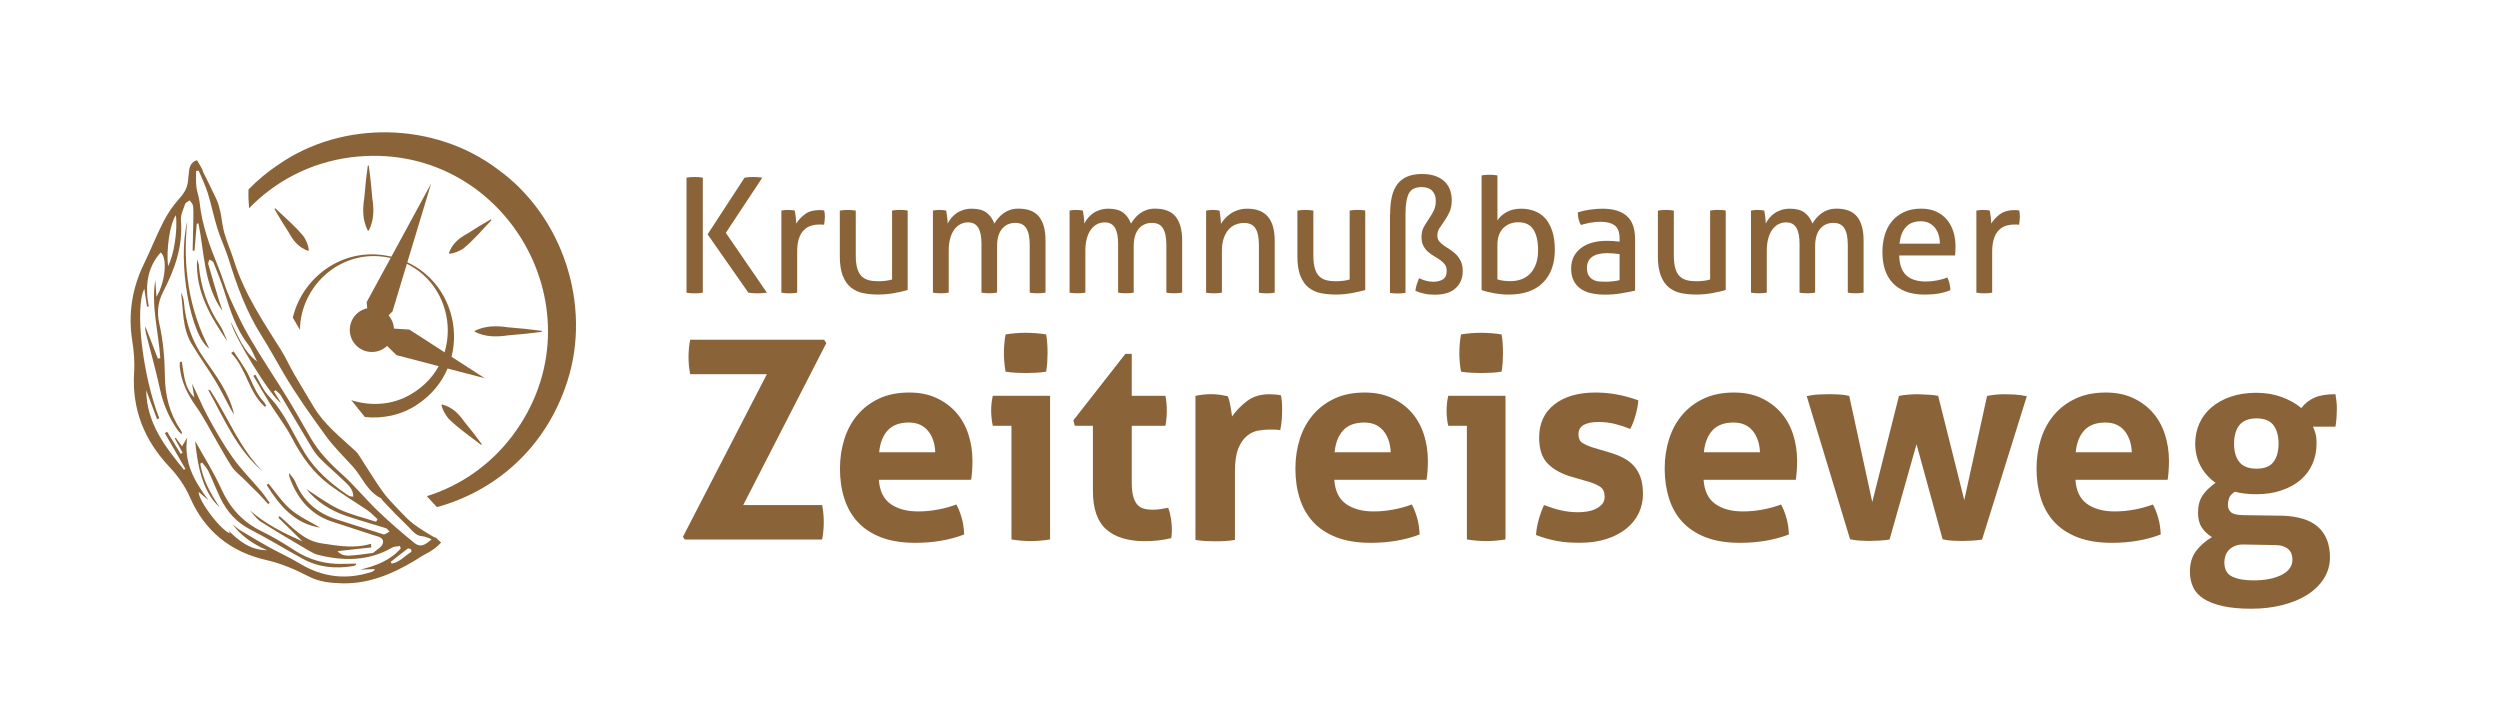 <?xml version="1.0" encoding="UTF-8"?>
<svg xmlns="http://www.w3.org/2000/svg" viewBox="0 0 500.02 142.96">
  <defs>
    <style>
      .cls-1 {
        stroke: #8b6338;
        stroke-miterlimit: 10;
      }

      .cls-1, .cls-2 {
        fill: #8b6338;
      }
    </style>
  </defs>
  <g id="Ebene_1" data-name="Ebene 1">
    <g>
      <path class="cls-2" d="m137.31,35.53c.26-.04.52-.08.8-.1.28-.02.55-.03.83-.03s.55.01.83.03c.28.02.54.05.8.1v23.01c-.26.04-.52.07-.8.1s-.55.03-.83.03c-.3,0-.59-.01-.86-.03-.28-.02-.53-.05-.77-.1v-23.01Zm4.22,11.33l7.39-11.33c.3-.04.59-.08.88-.1.29-.02.55-.03.78-.03.28,0,.58.01.9.03.32.02.65.05.99.1l-7.3,11.04,8.22,11.97c-.34.04-.68.07-1.01.1s-.65.03-.94.03c-.26,0-.53-.01-.83-.03-.3-.02-.61-.05-.93-.1l-8.16-11.68Z"/>
      <path class="cls-2" d="m156.28,42.12c.23-.04.46-.08.67-.1.21-.02.44-.03.67-.03s.47.01.7.03c.23.02.45.05.64.1.06.32.13.74.19,1.26.06.52.1.97.1,1.33.45-.72,1.04-1.35,1.78-1.89s1.68-.8,2.83-.8c.17,0,.35,0,.53.02s.34.03.46.05c.04.19.07.39.1.61.02.21.03.44.03.67,0,.26-.02.52-.05.8-.03.28-.07.54-.11.8-.17-.04-.35-.06-.53-.06h-.43c-.58,0-1.13.08-1.65.24-.52.16-.99.44-1.41.85s-.75.96-.99,1.66c-.25.7-.37,1.61-.37,2.72v8.16c-.23.04-.5.07-.78.1s-.55.03-.78.03-.5-.01-.78-.03-.56-.05-.82-.1v-16.42Z"/>
      <path class="cls-2" d="m167.99,42.12c.23-.04.5-.08.8-.1.3-.02.55-.03.77-.03.23,0,.5.01.8.03.3.02.56.05.8.1v8.99c0,1.02.1,1.87.29,2.54.19.67.48,1.2.86,1.58.38.38.85.65,1.41.8.55.15,1.19.22,1.92.22,1.09,0,2.02-.12,2.78-.35v-13.79c.23-.04.5-.08.78-.1.29-.02.55-.03.78-.03s.5.01.78.03c.29.02.55.05.78.1v15.9c-.75.21-1.64.42-2.67.61-1.04.19-2.11.29-3.22.29-1.05,0-2.03-.09-2.96-.27-.93-.18-1.74-.55-2.45-1.1s-1.26-1.33-1.66-2.34c-.41-1-.61-2.33-.61-3.97v-9.12Z"/>
      <path class="cls-2" d="m186.55,42.12c.23-.04.46-.08.69-.1.22-.02.45-.03.69-.03s.45.01.66.03c.2.02.42.05.66.1.06.32.13.74.19,1.26.06.52.1.97.1,1.33.19-.38.43-.75.72-1.1.29-.35.63-.67,1.02-.94.39-.28.85-.5,1.36-.67.51-.17,1.08-.26,1.7-.26,1.28,0,2.27.26,2.96.78.69.52,1.22,1.25,1.58,2.19.21-.36.47-.72.78-1.09.31-.36.66-.68,1.04-.96.38-.28.82-.5,1.31-.67.49-.17,1.04-.26,1.66-.26,1.9,0,3.28.53,4.14,1.6.86,1.07,1.3,2.65,1.3,4.74v10.46c-.24.04-.5.07-.8.1s-.57.03-.8.03-.5-.01-.78-.03c-.29-.02-.55-.05-.78-.1v-9.54c0-1.47-.22-2.58-.67-3.31-.45-.74-1.18-1.1-2.21-1.1-1.09,0-1.97.39-2.64,1.18-.67.79-1.01,1.95-1.01,3.49v9.28c-.23.04-.5.07-.78.1s-.55.03-.78.03-.5-.01-.78-.03c-.29-.02-.55-.05-.78-.1v-9.76c0-1.43-.21-2.5-.64-3.22-.43-.71-1.11-1.07-2.05-1.07-.53,0-1.04.12-1.5.35-.47.24-.88.59-1.23,1.06-.35.47-.63,1.06-.83,1.78-.2.71-.3,1.54-.3,2.48v8.38c-.23.04-.5.07-.78.1s-.55.03-.78.03-.5-.01-.8-.03-.57-.05-.8-.1v-16.42Z"/>
      <path class="cls-2" d="m213.88,42.12c.23-.04.46-.08.69-.1.22-.02.45-.03.69-.03s.45.01.66.03c.2.02.42.05.66.1.06.32.13.74.19,1.26.06.52.1.97.1,1.33.19-.38.43-.75.72-1.1.29-.35.63-.67,1.02-.94.39-.28.85-.5,1.36-.67.51-.17,1.08-.26,1.7-.26,1.28,0,2.27.26,2.96.78.69.52,1.22,1.25,1.58,2.19.21-.36.47-.72.78-1.09.31-.36.66-.68,1.04-.96.38-.28.82-.5,1.31-.67.49-.17,1.04-.26,1.66-.26,1.9,0,3.28.53,4.14,1.6.86,1.07,1.3,2.65,1.3,4.74v10.46c-.24.04-.5.07-.8.1s-.57.03-.8.03-.5-.01-.78-.03c-.29-.02-.55-.05-.78-.1v-9.54c0-1.47-.22-2.58-.67-3.31-.45-.74-1.18-1.1-2.21-1.1-1.09,0-1.97.39-2.64,1.18-.67.79-1.01,1.95-1.01,3.49v9.28c-.23.04-.5.07-.78.1s-.55.03-.78.03-.5-.01-.78-.03c-.29-.02-.55-.05-.78-.1v-9.76c0-1.43-.21-2.5-.64-3.22-.43-.71-1.11-1.07-2.05-1.07-.53,0-1.04.12-1.5.35-.47.24-.88.59-1.23,1.06-.35.47-.63,1.06-.83,1.78-.2.71-.3,1.54-.3,2.48v8.38c-.23.04-.5.07-.78.1s-.55.03-.78.03-.5-.01-.8-.03-.57-.05-.8-.1v-16.42Z"/>
      <path class="cls-2" d="m241.21,42.12c.23-.04.46-.08.69-.1.22-.02.45-.03.69-.03s.45.01.66.03c.2.02.42.05.66.1.06.32.13.75.19,1.3s.1,1,.1,1.36c.21-.36.48-.73.82-1.09.33-.36.71-.69,1.14-.98s.92-.52,1.47-.7c.55-.18,1.16-.27,1.82-.27,1.88,0,3.26.54,4.16,1.62.9,1.08,1.34,2.67,1.34,4.78v10.4c-.23.04-.5.07-.8.1s-.57.03-.8.03-.5-.01-.78-.03c-.29-.02-.55-.05-.78-.1v-9.54c0-1.51-.24-2.63-.7-3.34-.47-.71-1.22-1.07-2.24-1.07-.6,0-1.16.11-1.7.32-.53.21-1,.54-1.41.99-.41.45-.73,1.03-.98,1.74-.25.71-.37,1.57-.37,2.58v8.32c-.23.04-.5.07-.78.1s-.55.03-.78.03-.5-.01-.8-.03-.57-.05-.8-.1v-16.42Z"/>
      <path class="cls-2" d="m259.51,42.12c.23-.04.5-.08.8-.1.3-.02.55-.03.77-.03.23,0,.5.01.8.03.3.02.56.05.8.1v8.99c0,1.02.1,1.87.29,2.54.19.67.48,1.2.86,1.58.38.38.85.65,1.41.8.55.15,1.19.22,1.92.22,1.09,0,2.02-.12,2.78-.35v-13.79c.23-.04.5-.08.78-.1.29-.02.55-.03.78-.03s.5.01.78.03c.29.02.55.05.78.1v15.9c-.75.21-1.64.42-2.67.61-1.04.19-2.11.29-3.22.29-1.05,0-2.03-.09-2.96-.27-.93-.18-1.74-.55-2.45-1.1s-1.26-1.33-1.66-2.34c-.41-1-.61-2.33-.61-3.97v-9.12Z"/>
      <path class="cls-2" d="m278.04,42.76c0-1.24.11-2.35.32-3.33.21-.98.57-1.82,1.07-2.51.5-.69,1.16-1.22,1.98-1.58.82-.36,1.83-.54,3.02-.54,1.04,0,1.94.14,2.69.42.75.28,1.36.65,1.84,1.12.48.47.83,1.02,1.06,1.65.22.63.34,1.3.34,2,0,.96-.15,1.77-.45,2.42-.3.65-.63,1.23-.99,1.74-.36.51-.69.99-.99,1.44-.3.45-.45.96-.45,1.54,0,.45.13.83.38,1.14s.57.59.94.85c.37.26.78.52,1.22.8.44.28.84.6,1.22.98.37.37.69.83.94,1.36.26.53.38,1.2.38,1.98,0,1.39-.47,2.52-1.41,3.39-.94.88-2.34,1.31-4.19,1.31-.81,0-1.52-.07-2.13-.21s-1.19-.33-1.74-.56c.04-.43.13-.85.27-1.28.14-.43.29-.84.46-1.25.49.24.97.41,1.44.53s.95.18,1.44.18c.72,0,1.35-.15,1.87-.46s.78-.89.78-1.74c0-.51-.12-.93-.37-1.26-.25-.33-.55-.62-.93-.88-.37-.26-.78-.51-1.22-.77-.44-.26-.84-.55-1.22-.88-.37-.33-.68-.73-.93-1.2-.25-.47-.37-1.07-.37-1.79s.15-1.39.45-1.94c.3-.54.62-1.07.98-1.58.35-.51.68-1.06.98-1.63.3-.58.45-1.27.45-2.08s-.24-1.49-.72-1.98-1.18-.74-2.1-.74c-1.28,0-2.14.43-2.58,1.3-.44.86-.66,2.25-.66,4.14v15.71c-.23.04-.49.07-.77.1s-.53.03-.77.03-.5-.01-.78-.03-.55-.05-.78-.1v-15.78Z"/>
      <path class="cls-2" d="m296.34,35.08c.23-.04.5-.07.78-.1.29-.02.55-.03.78-.03s.5.01.8.03c.3.02.56.05.8.1v9.02c.38-.64.98-1.19,1.79-1.66.81-.47,1.79-.7,2.94-.7.98,0,1.89.16,2.72.48s1.55.82,2.14,1.49c.6.67,1.06,1.53,1.39,2.56.33,1.04.5,2.26.5,3.66,0,2.82-.79,5.02-2.38,6.61s-3.88,2.38-6.86,2.38c-.94,0-1.9-.09-2.9-.27-.99-.18-1.83-.39-2.51-.62v-22.94Zm3.17,20.8c.38.13.79.22,1.23.27.44.05.89.08,1.36.08.79,0,1.52-.12,2.19-.37.67-.25,1.25-.62,1.74-1.12.49-.5.88-1.14,1.17-1.92.29-.78.43-1.7.43-2.77,0-1.77-.31-3.15-.93-4.13-.62-.98-1.64-1.47-3.07-1.47-.49,0-.98.08-1.46.24-.48.16-.92.42-1.33.77s-.73.82-.98,1.41c-.25.59-.37,1.3-.37,2.13v6.88Z"/>
      <path class="cls-2" d="m323.93,47.72c0-1.26-.32-2.13-.96-2.62-.64-.49-1.57-.74-2.78-.74-.75,0-1.45.06-2.1.18-.65.12-1.29.27-1.9.46-.41-.7-.61-1.55-.61-2.53.73-.23,1.53-.42,2.4-.54.87-.13,1.72-.19,2.53-.19,2.13,0,3.75.49,4.86,1.46,1.11.97,1.66,2.52,1.66,4.66v10.27c-.75.17-1.65.35-2.72.53-1.07.18-2.16.27-3.26.27-1.04,0-1.99-.1-2.83-.29s-1.56-.5-2.14-.93-1.04-.97-1.36-1.63c-.32-.66-.48-1.46-.48-2.4s.19-1.72.56-2.42.88-1.27,1.52-1.73c.64-.46,1.38-.8,2.21-1.02s1.71-.34,2.62-.34c.68,0,1.24.02,1.68.05s.8.07,1.1.11v-.61Zm0,3.1c-.32-.04-.73-.08-1.22-.13-.49-.04-.91-.06-1.25-.06-1.32,0-2.33.25-3.02.74-.69.49-1.04,1.24-1.04,2.24,0,.64.12,1.14.35,1.5.23.36.53.64.88.83.35.19.74.31,1.17.35s.83.06,1.22.06c.49,0,1-.03,1.52-.08.52-.05.99-.13,1.39-.24v-5.22Z"/>
      <path class="cls-2" d="m331.61,42.12c.23-.04.5-.08.8-.1.3-.02.55-.03.77-.03.24,0,.5.01.8.03.3.02.56.05.8.1v8.99c0,1.02.1,1.87.29,2.54.19.67.48,1.2.86,1.58s.85.65,1.41.8,1.19.22,1.92.22c1.09,0,2.02-.12,2.78-.35v-13.79c.23-.04.5-.08.78-.1.29-.02.55-.03.78-.03s.5.01.78.03c.29.02.55.05.78.1v15.9c-.75.21-1.64.42-2.67.61s-2.11.29-3.22.29c-1.04,0-2.03-.09-2.96-.27-.93-.18-1.74-.55-2.45-1.1s-1.26-1.33-1.66-2.34-.61-2.33-.61-3.97v-9.12Z"/>
      <path class="cls-2" d="m350.17,42.12c.24-.04.46-.08.69-.1.22-.02.45-.03.69-.03s.45.01.66.03c.2.02.42.05.66.1.06.32.13.74.19,1.26.06.52.1.97.1,1.33.19-.38.43-.75.72-1.1.29-.35.63-.67,1.02-.94.39-.28.85-.5,1.36-.67.51-.17,1.08-.26,1.7-.26,1.28,0,2.27.26,2.96.78.69.52,1.22,1.25,1.58,2.19.21-.36.47-.72.78-1.09.31-.36.66-.68,1.04-.96s.82-.5,1.31-.67c.49-.17,1.04-.26,1.66-.26,1.9,0,3.28.53,4.14,1.6.86,1.07,1.3,2.65,1.3,4.74v10.46c-.24.04-.5.07-.8.1-.3.02-.57.03-.8.03s-.5-.01-.78-.03-.55-.05-.78-.1v-9.54c0-1.47-.22-2.58-.67-3.31-.45-.74-1.18-1.1-2.21-1.1-1.09,0-1.97.39-2.64,1.18-.67.79-1.01,1.95-1.01,3.49v9.28c-.23.04-.5.07-.78.1s-.55.03-.78.03-.5-.01-.78-.03-.55-.05-.78-.1v-9.76c0-1.43-.21-2.5-.64-3.22-.43-.71-1.11-1.07-2.05-1.07-.53,0-1.03.12-1.5.35-.47.24-.88.59-1.23,1.06-.35.47-.63,1.06-.83,1.78-.2.71-.3,1.54-.3,2.48v8.38c-.23.04-.5.07-.78.1s-.55.03-.78.03-.5-.01-.8-.03c-.3-.02-.57-.05-.8-.1v-16.42Z"/>
      <path class="cls-2" d="m379.86,51.11c.04,1.79.51,3.1,1.39,3.94.88.83,2.19,1.25,3.92,1.25,1.51,0,2.95-.27,4.32-.8.17.32.31.71.42,1.17s.17.91.19,1.36c-.7.3-1.48.52-2.32.67-.84.15-1.78.22-2.8.22-1.49,0-2.77-.21-3.84-.62-1.07-.42-1.95-1-2.64-1.76-.69-.76-1.2-1.65-1.52-2.69-.32-1.03-.48-2.17-.48-3.41s.15-2.35.46-3.41c.31-1.06.78-1.97,1.42-2.75.64-.78,1.45-1.4,2.42-1.86.97-.46,2.12-.69,3.44-.69,1.13,0,2.12.19,2.98.58.85.38,1.57.91,2.14,1.58.58.67,1.01,1.47,1.31,2.4s.45,1.94.45,3.02c0,.3-.01.61-.03.94-.02.33-.04.61-.06.85h-11.17Zm8.13-2.37c0-.6-.08-1.17-.24-1.71-.16-.54-.4-1.02-.7-1.42-.31-.4-.7-.73-1.18-.98-.48-.25-1.05-.37-1.71-.37-1.3,0-2.3.4-2.99,1.18s-1.11,1.89-1.26,3.3h8.1Z"/>
      <path class="cls-2" d="m395.29,42.12c.24-.04.46-.08.67-.1.21-.02.44-.03.67-.03s.47.01.7.03c.23.02.45.05.64.1.06.32.13.74.19,1.26.06.52.1.97.1,1.33.45-.72,1.04-1.35,1.78-1.89.74-.53,1.68-.8,2.83-.8.17,0,.35,0,.53.02.18.01.34.03.46.05.04.19.08.39.1.61.02.21.03.44.03.67,0,.26-.02.52-.05.8s-.07.54-.11.8c-.17-.04-.35-.06-.53-.06h-.43c-.58,0-1.12.08-1.65.24-.52.16-.99.44-1.41.85s-.75.96-.99,1.66-.37,1.61-.37,2.72v8.16c-.23.04-.5.07-.78.1s-.55.03-.78.03-.5-.01-.78-.03-.56-.05-.82-.1v-16.42Z"/>
    </g>
    <g>
      <path class="cls-2" d="m136.6,107.35l16.78-32.51h-15.34c-.22-1.11-.33-2.24-.33-3.39,0-1.22.11-2.39.33-3.5h26.79l.44.67-16.62,32.4h15.78c.22,1.11.33,2.24.33,3.39,0,1.22-.11,2.39-.33,3.5h-27.46l-.39-.56Z"/>
      <path class="cls-2" d="m175.78,95.96c.15,2.22.93,3.83,2.33,4.83,1.41,1,3.26,1.5,5.56,1.5,1.26,0,2.55-.12,3.86-.36,1.31-.24,2.56-.58,3.75-1.03.41.74.76,1.63,1.06,2.67.3,1.04.46,2.15.5,3.33-2.89,1.11-6.15,1.67-9.78,1.67-2.67,0-4.96-.37-6.86-1.11-1.91-.74-3.46-1.77-4.67-3.08-1.2-1.31-2.09-2.88-2.67-4.7-.58-1.81-.86-3.8-.86-5.95s.3-4.09.89-5.95c.59-1.85,1.47-3.46,2.64-4.83s2.61-2.45,4.33-3.25c1.72-.8,3.73-1.19,6.03-1.19,2,0,3.78.35,5.34,1.06,1.56.71,2.88,1.67,3.97,2.89,1.09,1.22,1.92,2.68,2.47,4.36.56,1.69.83,3.49.83,5.42,0,.7-.03,1.4-.08,2.08s-.12,1.23-.19,1.64h-18.45Zm11.28-5.5c-.07-1.78-.56-3.21-1.47-4.31-.91-1.09-2.18-1.64-3.81-1.64-1.85,0-3.26.52-4.22,1.56-.96,1.04-1.54,2.5-1.72,4.39h11.23Z"/>
      <path class="cls-2" d="m202.29,85.17h-3.72c-.11-.48-.19-.99-.25-1.53s-.08-1.05-.08-1.53c0-1,.11-1.98.33-2.95h11.45v28.73c-1.33.22-2.63.33-3.89.33s-2.5-.11-3.83-.33v-22.73Zm-1.17-10.84c-.22-1.26-.33-2.5-.33-3.72s.11-2.43.33-3.72c.63-.11,1.31-.19,2.03-.25.72-.05,1.38-.08,1.97-.08.63,0,1.31.03,2.06.08.74.06,1.43.14,2.06.25.11.63.19,1.25.22,1.86.04.61.06,1.23.06,1.86,0,.59-.02,1.2-.06,1.83-.04.63-.11,1.26-.22,1.89-.63.11-1.31.19-2.03.22-.72.04-1.4.06-2.03.06-.59,0-1.26-.02-2-.06-.74-.04-1.43-.11-2.06-.22Z"/>
      <path class="cls-2" d="m218.58,85.17h-3.61l-.28-1.11,10.39-13.28h1.28v8.39h6.73c.11.56.18,1.06.22,1.5.04.45.06.91.06,1.39,0,.52-.02,1.02-.06,1.5-.04.48-.11,1.02-.22,1.61h-6.73v11.28c0,1.15.09,2.07.28,2.78.19.7.45,1.26.81,1.67.35.41.79.69,1.31.83.52.15,1.13.22,1.83.22.56,0,1.1-.05,1.64-.14.54-.09,1.01-.17,1.42-.25.26.7.44,1.44.56,2.2.11.76.17,1.44.17,2.03,0,.41,0,.75-.03,1.03-.02.28-.05.55-.08.81-1.7.41-3.46.61-5.28.61-3.37,0-5.95-.79-7.73-2.36-1.78-1.57-2.67-4.14-2.67-7.7v-13.01Z"/>
      <path class="cls-2" d="m239.09,79.17c.56-.11,1.08-.19,1.58-.25.5-.06,1.05-.08,1.64-.08.56,0,1.1.04,1.64.11.54.08,1.06.17,1.58.28.11.19.21.45.31.81.09.35.18.72.25,1.11.07.39.14.78.19,1.17.06.39.1.71.14.97.81-1.15,1.81-2.18,3-3.08,1.19-.91,2.67-1.36,4.45-1.36.37,0,.8.02,1.28.06.48.04.83.09,1.06.17.07.37.13.8.17,1.28.04.48.06.98.06,1.5,0,.63-.03,1.32-.08,2.06s-.16,1.44-.31,2.11c-.41-.07-.86-.11-1.36-.11h-.92c-.63,0-1.33.07-2.11.2-.78.13-1.52.47-2.22,1.03-.7.56-1.29,1.39-1.75,2.5-.46,1.11-.69,2.67-.69,4.67v13.67c-.67.11-1.33.19-2,.22-.67.04-1.32.05-1.95.05s-1.27-.02-1.92-.05c-.65-.04-1.33-.11-2.03-.22v-28.79Z"/>
      <path class="cls-2" d="m266.87,95.96c.15,2.22.93,3.83,2.33,4.83,1.41,1,3.26,1.5,5.56,1.5,1.26,0,2.55-.12,3.86-.36,1.31-.24,2.56-.58,3.75-1.03.41.74.76,1.63,1.06,2.67.3,1.04.46,2.15.5,3.33-2.89,1.11-6.15,1.67-9.78,1.67-2.67,0-4.96-.37-6.86-1.11-1.91-.74-3.46-1.77-4.67-3.08-1.2-1.31-2.09-2.88-2.67-4.7-.58-1.81-.86-3.8-.86-5.95s.3-4.09.89-5.95c.59-1.85,1.47-3.46,2.64-4.83s2.61-2.45,4.33-3.25c1.72-.8,3.73-1.19,6.03-1.19,2,0,3.78.35,5.34,1.06,1.56.71,2.88,1.67,3.97,2.89,1.09,1.22,1.92,2.68,2.47,4.36.56,1.69.83,3.49.83,5.42,0,.7-.03,1.4-.08,2.08s-.12,1.23-.19,1.64h-18.45Zm11.28-5.5c-.07-1.78-.56-3.21-1.47-4.31-.91-1.09-2.18-1.64-3.81-1.64-1.85,0-3.26.52-4.22,1.56-.96,1.04-1.54,2.5-1.72,4.39h11.23Z"/>
      <path class="cls-2" d="m293.38,85.17h-3.72c-.11-.48-.19-.99-.25-1.53s-.08-1.05-.08-1.53c0-1,.11-1.98.33-2.95h11.45v28.73c-1.33.22-2.63.33-3.89.33s-2.5-.11-3.83-.33v-22.73Zm-1.17-10.84c-.22-1.26-.33-2.5-.33-3.72s.11-2.43.33-3.72c.63-.11,1.31-.19,2.03-.25.72-.05,1.38-.08,1.97-.08.63,0,1.31.03,2.06.08.74.06,1.43.14,2.06.25.11.63.19,1.25.22,1.86.04.61.06,1.23.06,1.86,0,.59-.02,1.2-.06,1.83-.04.63-.11,1.26-.22,1.89-.63.11-1.31.19-2.03.22-.72.04-1.4.06-2.03.06-.59,0-1.26-.02-2-.06-.74-.04-1.43-.11-2.06-.22Z"/>
      <path class="cls-2" d="m314.45,95.4c-2.08-.59-3.7-1.47-4.86-2.64-1.17-1.17-1.75-2.92-1.75-5.25,0-2.81,1.01-5.02,3.03-6.61,2.02-1.59,4.77-2.39,8.25-2.39,1.45,0,2.87.13,4.28.39,1.41.26,2.83.65,4.28,1.17-.08.96-.26,1.96-.56,3-.3,1.04-.65,1.95-1.06,2.72-.89-.37-1.87-.69-2.95-.97-1.08-.28-2.21-.42-3.39-.42-1.26,0-2.24.19-2.95.58-.7.39-1.06,1.01-1.06,1.86s.25,1.39.75,1.72,1.21.65,2.14.95l3.17.94c1.04.3,1.97.66,2.81,1.08.83.43,1.55.96,2.14,1.58.59.63,1.06,1.41,1.39,2.33.33.93.5,2.06.5,3.39s-.29,2.65-.86,3.84c-.58,1.19-1.41,2.21-2.5,3.08-1.09.87-2.42,1.56-3.97,2.06-1.56.5-3.32.75-5.28.75-.89,0-1.7-.03-2.45-.08-.74-.05-1.45-.15-2.14-.28-.69-.13-1.36-.29-2.03-.47-.67-.18-1.39-.43-2.17-.72.07-1,.25-2.01.53-3.03.28-1.02.64-2.01,1.08-2.97,1.22.48,2.38.84,3.47,1.08,1.09.24,2.23.36,3.42.36.52,0,1.08-.05,1.7-.14.61-.09,1.18-.26,1.69-.5.52-.24.95-.56,1.31-.94.35-.39.53-.9.53-1.53,0-.89-.27-1.53-.81-1.92-.54-.39-1.29-.73-2.25-1.03l-3.45-1Z"/>
      <path class="cls-2" d="m340.73,95.96c.15,2.22.93,3.83,2.33,4.83,1.41,1,3.26,1.5,5.56,1.5,1.26,0,2.55-.12,3.86-.36s2.57-.58,3.75-1.03c.41.74.76,1.63,1.06,2.67.3,1.04.46,2.15.5,3.33-2.89,1.11-6.15,1.67-9.78,1.67-2.67,0-4.96-.37-6.86-1.11-1.91-.74-3.46-1.77-4.67-3.08-1.2-1.31-2.09-2.88-2.67-4.7-.57-1.81-.86-3.8-.86-5.95s.3-4.09.89-5.95c.59-1.85,1.47-3.46,2.64-4.83s2.61-2.45,4.33-3.25c1.72-.8,3.73-1.19,6.03-1.19,2,0,3.78.35,5.33,1.06,1.56.71,2.88,1.67,3.97,2.89,1.09,1.22,1.92,2.68,2.47,4.36.56,1.69.83,3.49.83,5.42,0,.7-.03,1.4-.08,2.08s-.12,1.23-.19,1.64h-18.45Zm11.28-5.5c-.08-1.78-.57-3.21-1.47-4.31-.91-1.09-2.18-1.64-3.81-1.64-1.85,0-3.26.52-4.22,1.56-.96,1.04-1.54,2.5-1.72,4.39h11.23Z"/>
      <path class="cls-2" d="m361.35,79.23c.85-.18,1.66-.3,2.42-.33.76-.04,1.4-.06,1.92-.06.74,0,1.46.02,2.17.06.7.04,1.37.13,2,.28l4.61,21.23,5.34-21.23c1.15-.22,2.41-.33,3.78-.33.96.04,1.76.08,2.39.11.63.04,1.19.11,1.67.22l5.22,20.84,4.56-20.84c.63-.11,1.22-.19,1.78-.25s1.19-.08,1.89-.08c.52,0,1.14.02,1.86.06s1.53.15,2.42.33l-8.95,28.68c-.67.11-1.38.18-2.14.22-.76.04-1.4.06-1.92.06-.56,0-1.18-.02-1.86-.06s-1.34-.13-1.97-.28l-5.22-19.01-5.39,19.06c-.7.11-1.44.18-2.2.22-.76.04-1.4.06-1.92.06s-1.12-.02-1.81-.06c-.69-.04-1.34-.13-1.97-.28l-8.67-28.62Z"/>
      <path class="cls-2" d="m415.1,95.96c.15,2.22.93,3.83,2.33,4.83,1.41,1,3.26,1.5,5.56,1.5,1.26,0,2.55-.12,3.86-.36s2.57-.58,3.75-1.03c.41.74.76,1.63,1.06,2.67.3,1.04.46,2.15.5,3.33-2.89,1.11-6.15,1.67-9.78,1.67-2.67,0-4.96-.37-6.86-1.11-1.91-.74-3.46-1.77-4.67-3.08-1.2-1.31-2.09-2.88-2.67-4.7-.57-1.81-.86-3.8-.86-5.95s.3-4.09.89-5.95c.59-1.85,1.47-3.46,2.64-4.83s2.61-2.45,4.33-3.25c1.72-.8,3.73-1.19,6.03-1.19,2,0,3.78.35,5.33,1.06,1.56.71,2.88,1.67,3.97,2.89,1.09,1.22,1.92,2.68,2.47,4.36.56,1.69.83,3.49.83,5.42,0,.7-.03,1.4-.08,2.08s-.12,1.23-.19,1.64h-18.45Zm11.28-5.5c-.08-1.78-.57-3.21-1.47-4.31-.91-1.09-2.18-1.64-3.81-1.64-1.85,0-3.26.52-4.22,1.56-.96,1.04-1.54,2.5-1.72,4.39h11.23Z"/>
      <path class="cls-2" d="m456.17,103.13c3.37.08,5.85.83,7.45,2.25,1.59,1.43,2.39,3.45,2.39,6.09,0,1.56-.41,2.97-1.22,4.25-.82,1.28-1.93,2.36-3.33,3.25-1.41.89-3.08,1.57-5,2.06-1.93.48-4,.72-6.23.72s-4.11-.18-5.67-.53c-1.56-.35-2.83-.84-3.81-1.47-.98-.63-1.69-1.41-2.11-2.33-.43-.93-.64-1.95-.64-3.06,0-1.67.4-3.04,1.2-4.11.8-1.08,1.86-2.02,3.2-2.83-.85-.52-1.53-1.16-2.03-1.92s-.75-1.73-.75-2.92c0-1.41.3-2.56.89-3.45s1.46-1.74,2.61-2.56c-1.3-.93-2.3-2.06-3-3.39-.7-1.33-1.06-2.82-1.06-4.45,0-1.44.28-2.79.83-4.03.56-1.24,1.36-2.31,2.42-3.22,1.06-.91,2.34-1.62,3.86-2.14,1.52-.52,3.22-.78,5.11-.78s3.56.29,5.11.86c1.56.58,2.85,1.31,3.89,2.2.7-.93,1.58-1.62,2.61-2.08,1.04-.46,2.45-.7,4.22-.7.07.48.14.96.2,1.42s.08.95.08,1.47c0,.59-.02,1.19-.06,1.78-.04.59-.11,1.2-.22,1.83h-4.5c.18.37.35.82.5,1.33.15.52.22,1.2.22,2.06,0,1.45-.27,2.79-.81,4.03-.54,1.24-1.33,2.31-2.36,3.2-1.04.89-2.31,1.59-3.81,2.11-1.5.52-3.2.78-5.08.78-1.59,0-3.02-.17-4.28-.5-.63.41-1.02.84-1.17,1.31-.15.46-.22.9-.22,1.31,0,.59.19,1.08.58,1.45.39.37,1.18.58,2.36.61l7.61.11Zm-7.11,5.78c-.82-.04-1.49.05-2.03.28s-.96.51-1.28.86c-.32.35-.54.74-.67,1.17-.13.43-.19.84-.19,1.25,0,1.41.53,2.36,1.58,2.86,1.06.5,2.47.75,4.25.75,2.33,0,4.21-.37,5.64-1.11,1.43-.74,2.14-1.74,2.14-3,0-.37-.05-.72-.14-1.06-.09-.33-.27-.64-.53-.92-.26-.28-.62-.51-1.08-.69-.46-.19-1.08-.28-1.86-.28l-5.84-.11Zm2.28-15.17c1.56,0,2.68-.44,3.36-1.33.68-.89,1.03-2.11,1.03-3.67s-.34-2.79-1.03-3.7c-.69-.91-1.81-1.36-3.36-1.36s-2.74.45-3.45,1.36c-.7.91-1.06,2.14-1.06,3.7s.35,2.78,1.06,3.67,1.85,1.33,3.45,1.33Z"/>
    </g>
  </g>
  <g id="Signet-Genußstraße">
    <path id="halbe-nuss" class="cls-2" d="m46.74,70.28c1.07,1.69,2.32,3.3,3.14,5.1.82,1.8,1.56,3.6,2.93,5.06.19.21.31.49.46.74-.11.05-.21.11-.32.16-3.27-2.94-3.66-7.67-6.73-10.74.17-.11.34-.22.51-.33Zm-6.97-17.27c-.02-.26-.16-.52-.36-1.11-.34,6.57,2.79,11.51,6.07,16.39-.48-1.07-.83-2.24-1.48-3.21-2.48-3.66-3.87-7.68-4.24-12.07Zm-2.99,7.41c-.05-.65-.24-1.3-.57-1.9.47,3.45.22,7.06,2.09,10.2,1.49,2.49,3.2,4.86,4.71,7.34,1.11,1.82,2.04,3.75,3.06,5.63.23.43.5.83.76,1.24-.99-4.37-3.62-7.79-6.06-11.29-2.37-3.4-3.65-7.13-3.99-11.22Zm16.9,36.28c-.11.1-.22.21-.33.31,2.58,4.16,5.61,7.74,10.68,8.52-1.9-1.14-4.12-2.13-5.89-3.63-1.72-1.46-3-3.45-4.47-5.21Zm-14.66-8.53c.44,4.03.98,7.9,3.18,11.28.47.73,1.05,1.39,1.73,1.99-1.82-2.69-3.35-5.48-3.88-8.69.12-.08.24-.17.37-.25.43.58.96,1.1,1.26,1.74.85,1.77,1.55,3.62,2.4,5.39,1.32,2.72,3.22,4.85,5.99,6.28,3.54,1.82,6.93,3.9,10.42,5.82,3.21,1.77,6.65,2.08,10.21,1.48.19-.03.35-.16.53-.25,0-.07-.02-.14-.03-.22-.84.01-1.67,0-2.51.04-3.57.12-6.83-.77-9.85-2.75-2.11-1.38-4.29-2.69-6.55-3.79-3.8-1.85-6.34-4.71-8.08-8.56-1.47-3.25-3.41-6.28-5.2-9.51Zm9.25,7.15c1.17,1.17,2.36,2.32,3.52,3.49.64.65,1.24,1.34,1.85,2.02.1-.08.2-.17.3-.25-.56-.77-1.07-1.57-1.68-2.29-1.9-2.26-4.01-4.37-5.72-6.76-1.87-2.63-3.48-5.48-5.03-8.32-1.13-2.08-1.99-4.31-3.11-6.5.14.86.29,1.72.46,2.77-2.07-2.01-2.04-4.67-2.5-7.15-.12.02-.25.04-.37.07-.02.3-.07.6-.04.9.27,2.99,1.52,5.53,3.25,7.97,1.58,2.22,2.81,4.69,4.19,7.05,1,1.7,1.93,3.44,3.01,5.09.48.73,1.22,1.3,1.86,1.93Zm-21.45-20.7c.13-2.12-.02-4.29-.36-6.4-.86-5.43-.06-10.56,2.35-15.48,1.35-2.77,2.47-5.66,3.88-8.4.83-1.61,1.87-3.17,3.08-4.51.97-1.07,1.67-2.14,1.83-3.56.08-.77.13-1.54.24-2.3.15-1.04.75-1.72,1.57-1.92,0,0,1.3,2.12,1.16,2.24.91,1.85,1.86,3.69,2.72,5.56.36.78.59,1.64.78,2.48.3,1.41.39,2.87.79,4.24.56,1.93,1.38,3.78,1.98,5.7,2.04,6.47,5.77,12.02,9.33,17.68.98,1.55,1.73,3.24,2.64,4.83,1.26,2.19,2.59,4.33,3.87,6.5,2.15,3.65,5.48,6.19,8.5,9.01.34.31.59.73.84,1.12,1.47,2.26,2.86,4.58,4.42,6.78.93,1.32,2.08,2.48,3.19,3.66.96,1.01,1.92,2.05,3.02,2.9,1.33,1.02,2.79,1.88,4.23,2.73.06.04.15.03.24,0l1.11,1.04c-.87.95-1.88,1.67-3.05,2.26-.76.39-1.47.88-2.2,1.33-4.51,2.7-9.23,4.7-14.62,4.56-2.29-.06-4.52-.29-6.6-1.37-2.74-1.42-5.56-2.62-8.6-3.31-7.1-1.63-12.23-5.8-15.15-12.49-1.02-2.32-2.42-4.3-4.13-6.12-4.97-5.27-7.5-11.44-7.06-18.78Zm6.79-21.4c1.16-2.13,1.96-7.18,1.56-10.17-1.21,1.76-1.95,6.87-1.56,10.17Zm49.24,55.35c1.12.91,2.01.62,3.47-.72-.65-.22-1.22-.55-1.82-.59-1.21-.08-1.86-.89-2.6-1.67-.9-.96-1.88-1.84-2.8-2.78-.89-.91-1.76-1.84-2.63-2.77-.12-.12-.17-.34-.3-.41-2.76-1.34-3.73-4.26-5.63-6.35-1.81-1.99-3.77-3.89-5.34-6.05-2.97-4.08-5.92-8.21-8.47-12.55-1.49-2.53-2.89-5.12-4.47-7.62-2.97-4.7-4.88-9.89-6.51-15.19-.64-2.08-1.61-4.06-2.26-6.14-.73-2.32-1.19-4.72-1.91-7.04-.48-1.56-1.22-3.04-1.84-4.56-.17.02-.35.04-.52.07.01,1.06-.06,2.13.06,3.18.11,1.01.53,1.98.63,2.99.46,4.62,2.05,8.9,3.79,13.15.83,2.01,1.39,4.14,2.29,6.12,1.25,2.77,2.55,5.53,4.09,8.14,2.38,4.05,5.02,7.96,7.48,11.96,1.59,2.59,3.06,5.26,4.59,7.88,1.62,2.77,3.77,5.02,6.17,7.16,2.57,2.29,4.76,5.01,7.25,7.41,2.33,2.24,4.78,4.35,7.29,6.39Zm-4.5,4.15c1.58-.27,2.61-1.54,3.9-2.33.07-.04.03-.46-.08-.54-.17-.12-.52-.2-.65-.1-1.14.85-2.25,1.75-3.38,2.63.07.11.14.23.21.34Zm-36.7-12.71c-.81-.69-1.34-1.14-1.91-1.62-.07,1.76,4.26,7.49,6.26,8.32-.12-.22-.21-.4-.3-.58,2.1,2.02,4.27,3.9,7.71,3.91-2.85-1.23-5.17-2.84-6.91-5.2.49.4.95.86,1.49,1.19,1.9,1.15,3.81,2.29,5.75,3.37,2.06,1.14,4.22,2.1,6.23,3.32,4.58,2.77,9.37,3.32,14.43,1.64.22-.07.42-.21.58-.54-.99.04-1.99.08-2.98.12,3.11-.74,6.01-1.81,8.15-4.24-.06-.16-.11-.33-.17-.49-.53.1-1.14.07-1.58.33-4.69,2.7-9.63,2.7-14.7,1.46-.65-.16-1.29-.49-1.87-.83-3.21-1.89-6.42-3.77-9.57-5.76-.91-.58-1.58-1.52-2.3-2.37,3.1,2.78,6.78,4.58,10.55,6.25-1.61-1.58-3.22-3.16-4.83-4.74.08-.11.15-.21.23-.32,2.56,2.16,4.71,4.87,8.33,5.43,3.32.51,6.59,1.11,9.97.1.01.24.02.48.04.73-2.22.24-4.43.49-6.73.74.66.83,1.6.94,2.5.89,1.36-.07,2.72-.3,4.08-.46.21-.03.47-.03.62-.15.67-.59,1.7-1.14,1.86-1.86.26-1.19-1.01-1.33-1.9-1.62-2.69-.87-5.37-1.78-8.06-2.63-4.25-1.34-6.89-4.3-8.48-8.34-.17-.44-.37-.86-.32-1.46.43.6.99,1.14,1.26,1.81,1.55,3.85,4.4,6.24,8.28,7.49,3.02.98,6.04,1.93,9.06,2.89.16.05.37.14.5.08.35-.15.66-.36.99-.55-.24-.23-.45-.59-.74-.68-2.61-.83-5.26-1.55-7.86-2.43-3.27-1.1-6.07-2.92-8.04-5.4,1.98,1.25,4.1,2.88,6.46,4,2.36,1.12,4.97,1.72,7.48,2.54.1-.17.21-.34.31-.51-.66-.58-1.26-1.24-1.98-1.74-2.51-1.71-5.13-3.27-7.56-5.07-3.37-2.49-5.71-5.82-7.64-9.53-1.24-2.38-2.92-4.52-4.35-6.79-1.15-1.82-2.22-3.69-3.32-5.54.13-.08.26-.16.39-.24.9,1.46,1.57,3.14,2.73,4.35,3.22,3.35,4.87,7.63,7.26,11.47,2.1,3.35,4.98,5.84,8.17,8.05.24.17.51.32.78.44.14.06.32.05.66.1,0-1.58-1.08-2.4-1.98-3.27-1.62-1.57-3.38-3.01-4.93-4.65-.89-.94-1.54-2.13-2.21-3.26-1.82-3.03-3.6-6.1-5.42-9.14-.23-.39-.67-.65-1.01-.97-.11.08-.21.16-.32.24l1.42,2.32c-2.06-1.28-9.52-13.5-10.05-16.24,1.48,2.82,2.52,5.91,5.27,7.94-.6-1.15-1.04-2.41-1.81-3.42-2.45-3.17-3.59-6.88-4.76-10.6-.62-1.95-1.39-3.86-2.15-5.77-.11-.27-.52-.41-.8-.61-.09.3-.33.64-.26.89.68,2.42,1.41,4.84,2.14,7.24.22.72.51,1.41.69,2.14-3.73-5.22-3.58-11.55-4.78-17.49-.12.02-.23.04-.35.06-.15,1.8-.29,3.59-.44,5.39-.13,0-.25-.01-.38-.02.04-1.94.1-3.89.13-5.83.02-1.03.06-2.06-.04-3.08-.04-.4-.43-.76-.67-1.14-.32.24-.81.42-.92.73-.37,1.07-.93,2.22-.84,3.29.42,5.18-1.24,9.79-3.55,14.25-1.06,2.05-1.28,4.19-.78,6.37.79,3.49,1.08,7,1.12,10.57.04,3.76.91,7.38,3.06,10.58.12.18.22.36.32.56.03.06,0,.15-.03.42-.27-.25-.48-.39-.63-.59-1.83-2.53-3.04-5.31-3.7-8.39-.8-3.72-1.84-7.38-2.78-11.06-.12-.49-.2-1-.16-1.54.84,2.16,1.68,4.31,2.52,6.47.16-.03.32-.06.48-.1-.34-5.2-1.85-10.34-1-15.62.07,1.06.15,2.13.24,3.35,1.8-3.01,2.21-7.86.83-8.86-2.78,3.14-3.13,6.85-2.37,10.83-.12,0-.24,0-.36-.01-.17-1.15-.34-2.29-.53-3.55-1.96,3.73-.33,17.51,2.99,25.89-.15.06-.29.13-.44.19-.69-1.83-1.37-3.66-2.18-5.81.11,6.73,3.84,11.32,7.54,15.92.1-.05.2-.11.31-.16-1.37-2.39-2.75-4.78-4.12-7.17.15-.09.3-.18.45-.28l2.72,4.43c.13-.07.26-.14.38-.22-.52-.96-1.04-1.91-1.56-2.87.06-.05.12-.09.18-.14.4.54.8,1.07,1.27,1.72.37-.62.7-1.17,1.03-1.72-.73,4.78,1.33,8.57,4.23,12.46Zm.21-30.29c-4.13-7.93-5.33-16.48-4.42-25.42-2.01,8.26.7,22.96,4.42,25.42Zm-.25,8.21c3.25,5.89,5.78,12.02,10.96,16.38-4.64-4.66-6.94-10.81-10.47-16.18-.05-.08-.2-.08-.49-.2Z"/>
    <g id="Zeiger">
      <g>
        <polygon class="cls-2" points="74.32 60.62 82.66 45.28 77.67 61.78 74.68 64.76 74.32 60.62"/>
        <path class="cls-2" d="m79.08,53.85l-2.25,7.43-1.39,1.38-.16-1.84,3.79-6.97m7.16-17.14h0,0Zm0,0l-12.89,23.71.56,6.44,4.6-4.57,7.73-25.58h0Z"/>
      </g>
      <polygon class="cls-1" points="74.8 65.98 75.44 66.56 79.56 70.58 94.07 74.38 81.7 66.4 74.8 65.98"/>
      <circle class="cls-1" cx="74.38" cy="65.98" r="3.92"/>
    </g>
    <g id="Ebene_3_Kopie" data-name="Ebene 3 Kopie">
      <g>
        <path class="cls-2" d="m78.71,51.45c-9.56-2.56-18.15,3.71-20.15,12.08.48.85.96,1.67,1.44,2.45.06-9.01,8.66-16.87,18.64-14.25,12.68,3.47,14.92,20.55,3.53,27.13-3.61,2.17-8.01,2.43-11.91,1.18.94,1.17,1.84,2.29,2.72,3.37,3.58.37,7.28-.37,10.4-2.45,11.9-7.78,8.91-25.87-4.67-29.5Z"/>
        <path class="cls-2" d="m99.49,33.81c-12.59-9.45-30.93-9.82-43.78-.9-2.21,1.46-4.21,3.14-6.01,4.98-.04,1.25,0,2.5.12,3.76,5.2-5.37,12.2-9.15,20.44-10.2,30.67-3.78,50.8,31.08,32.19,55.75-4.56,6.01-10.57,9.99-17.08,12.04.72.79,1.39,1.52,2.02,2.19,11.54-3.17,21.72-11.65,26.06-25.09,4.97-15.28-.87-33.16-13.96-42.53Z"/>
      </g>
      <g id="Ziffernblatt">
        <path class="cls-2" d="m73.76,33.12c.3,2.16.53,4.33.7,6.5.35,2.23.37,4.38-.7,6.5,0,0-.2,0-.2,0-1.07-2.12-1.05-4.27-.7-6.5.17-2.17.4-4.34.7-6.5,0,0,.2,0,.2,0h0Z"/>
        <g>
          <line class="cls-2" x1="108.36" y1="66.27" x2="94.97" y2="66.27"/>
          <path class="cls-2" d="m108.36,66.37c-2.23.29-4.46.53-6.7.7-2.3.34-4.51.37-6.7-.7,0,0,0-.2,0-.2,2.19-1.07,4.4-1.04,6.7-.7,2.24.17,4.47.4,6.7.7,0,0,0,.2,0,.2h0Z"/>
        </g>
        <g>
          <line class="cls-2" x1="96.3" y1="88.91" x2="88.36" y2="80.97"/>
          <path class="cls-2" d="m96.23,88.98c-2.22-1.72-4.62-3.34-6.59-5.32-.57-.76-1.08-1.57-1.35-2.62l.14-.14c2.04.53,3.33,1.85,4.46,3.47,1.21,1.45,2.36,2.94,3.47,4.46,0,0-.14.14-.14.14h0Z"/>
        </g>
        <g>
          <line class="cls-2" x1="98.23" y1="43.96" x2="89.86" y2="50.69"/>
          <path class="cls-2" d="m98.3,44.03c-1.86,1.95-3.63,4.08-5.72,5.75-.78.46-1.61.85-2.66.98l-.13-.16c.69-1.92,2.07-3.01,3.75-3.91,1.51-.99,3.05-1.93,4.63-2.82,0,0,.13.16.13.16h0Z"/>
        </g>
        <g>
          <line class="cls-2" x1="54.97" y1="41.73" x2="61.7" y2="50.1"/>
          <path class="cls-2" d="m55.05,41.66c1.95,1.86,4.08,3.63,5.75,5.72.46.78.85,1.61.98,2.66,0,0-.16.13-.16.13-1.92-.69-3.01-2.07-3.91-3.75-.99-1.51-1.93-3.05-2.82-4.63,0,0,.16-.13.16-.13h0Z"/>
        </g>
      </g>
    </g>
  </g>
</svg>